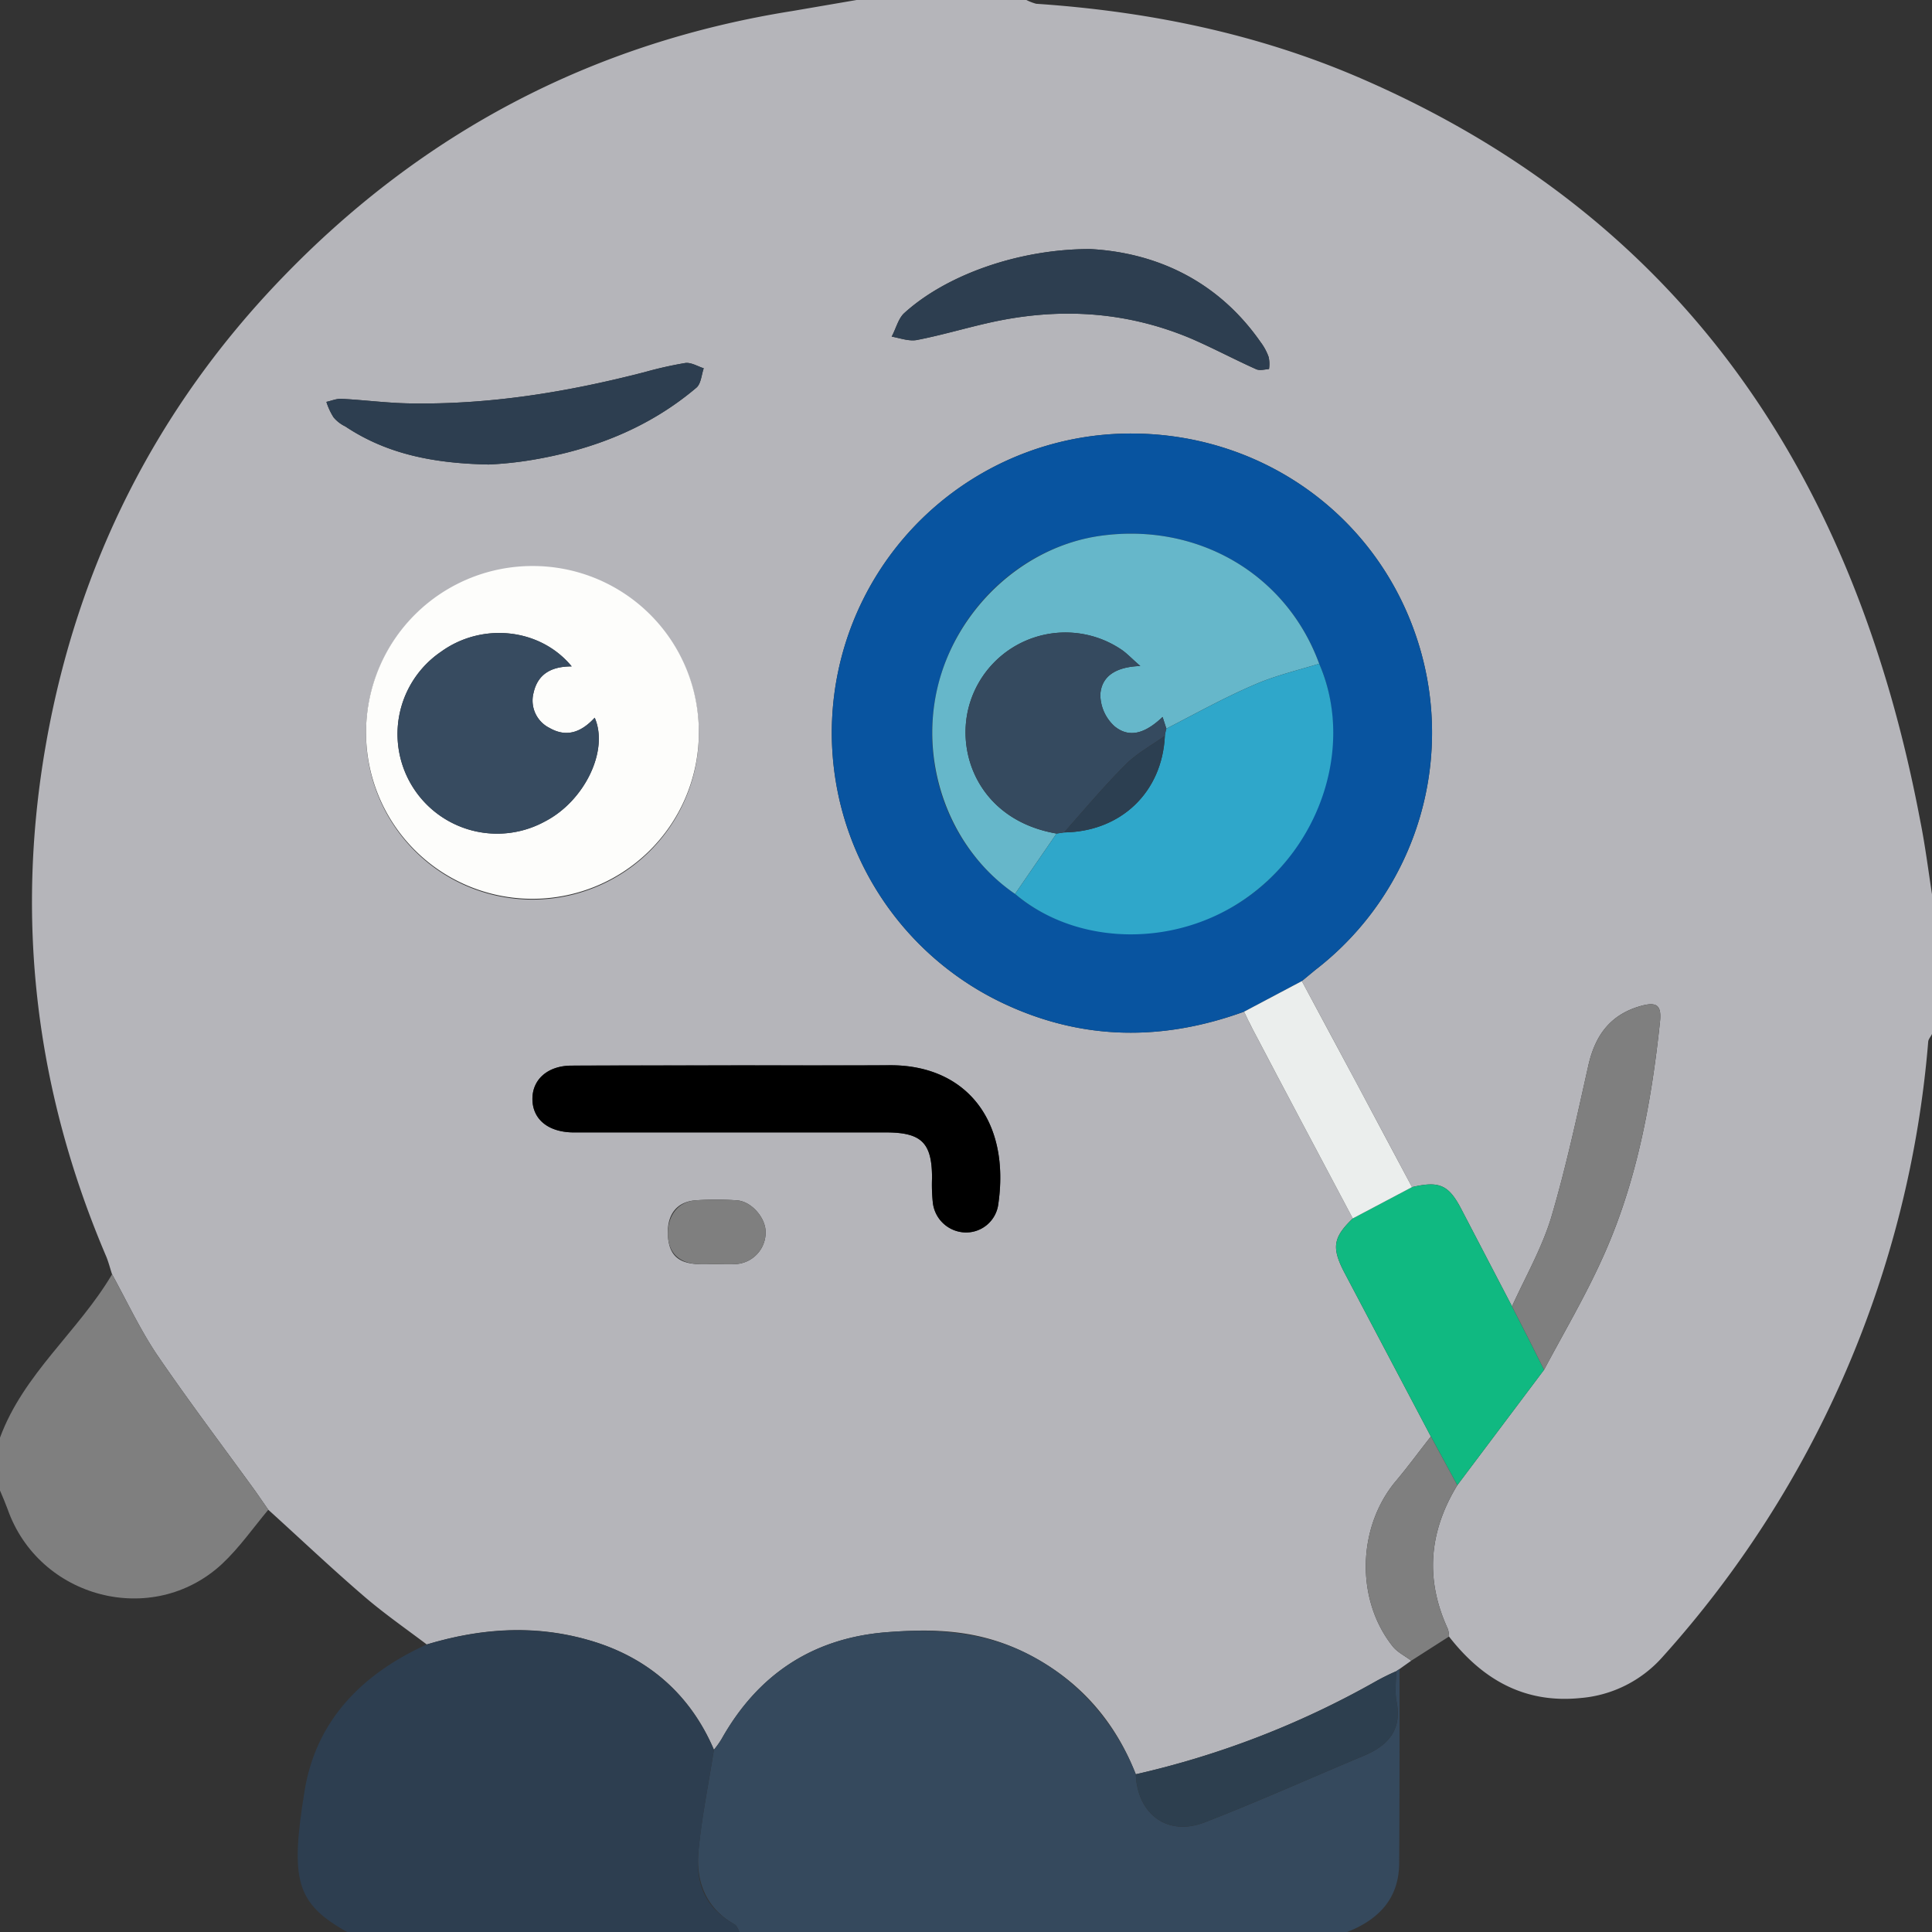 <svg id="Capa_1" data-name="Capa 1" xmlns="http://www.w3.org/2000/svg" viewBox="0 0 512 512"><rect x="0" y="0" width="512" height="512" fill="#333333" stroke="none"/><defs><style>.cls-1{fill:#b5b5ba;}.cls-2{fill:#35495d;}.cls-3{fill:#2d3e50;}.cls-4{fill:#7f7f7f;}.cls-5{fill:#0854a0;}.cls-6{fill:#fdfdfb;}.cls-7{fill:#10b981;}.cls-8{fill:#2d3f4f;}.cls-9{fill:#ebeeed;}.cls-10{fill:#66b7ca;}.cls-11{fill:#2fa7ca;}.cls-12{fill:#374b60;}.cls-13{fill:#354a5f;}.cls-14{fill:#2c3f51;}</style></defs><title>6.sinReputacion</title><path class="cls-1" d="M932,385h45a13.9,13.9,0,0,0,2.6,1c29.7,2,58.6,7.9,85.9,19.7,86.7,37.5,131.4,106.9,148.4,196.9,1.3,6.5,2.1,12.9,3.1,19.4v37c-.3.7-.9,1.3-1,2a277.5,277.5,0,0,1-70.4,163.1,32.6,32.6,0,0,1-21.8,10.9c-14.9,1.5-26-5-34.8-16.3a6.4,6.4,0,0,0-.3-2c-6.1-13.2-5-25.8,2.5-38.1l23-30.6c5.1-9.6,10.7-19.1,15.2-29,9.2-20,13.2-41.4,15.5-63.1.5-4.5-.8-5.5-5.1-4.3-8.1,2.3-12.1,7.8-13.9,15.9-3,13.4-5.9,26.9-9.8,40.1-2.5,8.2-6.8,15.7-10.4,23.6l-13.5-25.9c-3.3-6.3-5.8-7.4-13-5.7q-14.5-27.3-29.2-54.6l3.5-2.9a79.4,79.4,0,0,0,26.4-89.6c-11.4-32.2-41.9-53.2-76.6-52.6A79.3,79.3,0,0,0,971.1,651c20.9,9.8,42.1,9.9,63.6,2.1.7,1.5,1.4,3,2.2,4.5,8.8,16.8,17.7,33.5,26.6,50.3-5.2,5-5.6,7.7-2.4,14l23.1,43.8c-3.1,3.9-6,7.9-9.2,11.7-10.3,12.2-10.8,31.4-1,43.8,1.2,1.6,3.3,2.6,5,3.9l-3.1,2.2-.9.6a62.7,62.7,0,0,0-5.8,2.9,234.6,234.6,0,0,1-63.2,24.4c-5.4-13.8-14.5-24.4-27.7-31.4s-25.5-7.3-38.9-6.2c-19.4,1.7-33.7,11.4-43.2,28.3a24.3,24.3,0,0,1-2,2.8c-6.2-14.5-17.1-24.1-32-28.7s-29.5-3.6-44.1.8c-5.7-4.3-11.6-8.4-16.9-13-8.6-7.4-16.7-15.1-25.1-22.7l-3.4-4.9c-8.7-12-17.7-23.9-26.1-36.2-4.5-6.7-8-14.2-11.9-21.3-.5-1.5-.9-3.1-1.5-4.6-18.8-44-24.3-89.6-15.9-136.6s29.2-88.4,62.5-122.9c37.2-38.6,82.3-62.3,135.3-70.7ZM890.2,579.7a44.1,44.1,0,1,0-44.5,43.7A44.1,44.1,0,0,0,890.2,579.7Zm9.8,87.7c-14.5,0-29-.1-43.5,0-6.4,0-10.5,3.8-10.4,9s4.2,8.6,10.7,8.7h82.9c9.5,0,12.3,2.7,12.3,12.1a45.6,45.6,0,0,0,.2,6.4,8.9,8.9,0,0,0,8.3,8,8.6,8.6,0,0,0,9-7.1c3.4-22.3-8.3-37.2-28.5-37.2ZM993.9,451c-19.2,0-38.4,7-49.4,17.1-1.5,1.5-2.1,4.1-3.2,6.1,2.2.4,4.6,1.3,6.7.9,6.2-1.2,12.3-3,18.4-4.4,18.5-4.3,36.6-3.4,54.2,4,5.8,2.5,11.4,5.5,17.2,8.1,1,.5,2.3.1,3.5,0a8.6,8.6,0,0,0-.1-3.2,14.7,14.7,0,0,0-2.1-3.9C1027.4,458.9,1010.7,451.9,993.9,451ZM834.5,508.1a96.5,96.5,0,0,0,11.4-1.2c16.2-2.7,31.1-8.5,43.7-19.2,1.2-1.1,1.3-3.4,1.9-5.1-1.6-.5-3.3-1.6-4.9-1.4a102.8,102.8,0,0,0-10.7,2.4c-20.5,5.3-41.2,8.7-62.5,8.3-5.9-.1-11.9-.9-17.8-1.2-1.4-.1-2.7.5-4.1.8a17.2,17.2,0,0,0,1.9,4.1,9.2,9.2,0,0,0,3.1,2.4C807.6,505.4,820,507.8,834.5,508.1ZM894.4,720c1.9,0,3.7.1,5.5,0a8.4,8.4,0,0,0,8-8.5c0-3.8-3.8-8.2-7.7-8.4a79.3,79.3,0,0,0-10.9,0c-5,.4-7.6,3.8-7.3,9.3s3.1,7.4,8,7.6C891.5,720.1,892.9,720,894.4,720Z" transform="translate(-705 -385)"/><path class="cls-2" d="M1075.9,827.3c0,17.1,0,34.2-.1,51.3,0,9.5-5.4,15.1-13.8,18.4H901c-.4-.7-.7-1.6-1.3-2-7.6-4.3-10.3-11.3-9.6-19.4s2.7-18,4.1-26.9a24.3,24.3,0,0,0,2-2.8c9.5-16.9,23.8-26.6,43.2-28.3,13.4-1.1,26.6-.3,38.9,6.2s22.3,17.6,27.7,31.4c.4,10.5,8.3,16.5,18.1,12.8,14.2-5.5,28.2-11.8,42.3-17.7,6.5-2.7,10.2-6.9,8.7-14.4-.5-2.6-.1-5.4-.1-8Z" transform="translate(-705 -385)"/><path class="cls-3" d="M797,897c-13.6-7.6-15.1-13.8-11.3-37.3,3-18.7,15.2-31.1,32.4-38.9,14.6-4.4,29.4-5.3,44.1-.8s25.8,14.2,32,28.7c-1.4,8.9-3.2,17.9-4.1,26.9s2,15.1,9.6,19.4c.6.4.9,1.3,1.3,2Z" transform="translate(-705 -385)"/><path class="cls-4" d="M776.1,785.1c-4,4.8-7.7,10.1-12.3,14.4-18.4,17-48.5,9.1-56.8-14.6-.6-1.6-1.3-3.3-2-4.9V766c6.2-16.9,20.8-28.2,29.7-43.3,3.9,7.1,7.4,14.6,11.9,21.3,8.4,12.3,17.4,24.2,26.1,36.2Z" transform="translate(-705 -385)"/><path class="cls-5" d="M1034.7,653.1c-21.5,7.8-42.7,7.7-63.6-2.1a79.3,79.3,0,0,1,32.2-151.1c34.7-.6,65.2,20.4,76.6,52.6a79.4,79.4,0,0,1-26.4,89.6L1050,645ZM974,621.9c16.4,13.9,43.9,14,62.5.2s27.1-40.5,18.1-61.2c-8.7-23.8-32.2-37.5-58-33.9-20.7,2.9-38.3,19.3-43.2,40.4S957,610.3,974,621.9Z" transform="translate(-705 -385)"/><path class="cls-6" d="M890.2,579.7A44.1,44.1,0,1,1,846.6,535,44,44,0,0,1,890.2,579.7Zm-33.7-18.1c-8.4-10.2-23.8-11.7-34.6-3.9a26.4,26.4,0,0,0,27.5,45c10.5-5.4,17-18.8,13.2-27.5-3.4,3.7-7.3,5.4-12,2.7a8.1,8.1,0,0,1-4.2-9.3C847.5,563.7,851,561.6,856.5,561.6Z" transform="translate(-705 -385)"/><path d="M900,667.3c13.7,0,27.3.1,41,0,20.2,0,31.9,14.9,28.5,37.2a8.6,8.6,0,0,1-9,7.1,8.9,8.9,0,0,1-8.3-8,45.6,45.6,0,0,1-.2-6.4c0-9.4-2.8-12.1-12.3-12.1H856.8c-6.5-.1-10.6-3.4-10.7-8.7s4-9,10.4-9Z" transform="translate(-705 -385)"/><path class="cls-7" d="M1084.2,765.7l-23.1-43.8c-3.2-6.3-2.8-9,2.4-14l15.7-8.3c7.2-1.7,9.7-.6,13,5.7l13.5,25.9c2.9,5.6,5.7,11.2,8.5,16.8l-23,30.6Z" transform="translate(-705 -385)"/><path class="cls-4" d="M1114.2,748c-2.8-5.6-5.6-11.2-8.5-16.8,3.6-7.9,7.9-15.4,10.4-23.6,3.9-13.2,6.8-26.7,9.8-40.1,1.8-8.1,5.8-13.6,13.9-15.9,4.3-1.2,5.6-.2,5.1,4.3-2.3,21.7-6.3,43.1-15.5,63.1C1124.9,728.9,1119.3,738.4,1114.2,748Z" transform="translate(-705 -385)"/><path class="cls-3" d="M993.9,451c16.8.9,33.5,7.9,45.2,24.7a14.7,14.7,0,0,1,2.1,3.9,8.6,8.6,0,0,1,.1,3.2c-1.2.1-2.5.5-3.5,0-5.8-2.6-11.4-5.6-17.2-8.1-17.6-7.4-35.7-8.3-54.2-4-6.1,1.4-12.2,3.2-18.4,4.4-2.1.4-4.5-.5-6.7-.9,1.1-2,1.7-4.6,3.2-6.1C955.5,458,974.7,451,993.9,451Z" transform="translate(-705 -385)"/><path class="cls-3" d="M834.5,508.1c-14.5-.3-26.9-2.7-38-10.1a9.2,9.2,0,0,1-3.1-2.4,17.2,17.2,0,0,1-1.9-4.1c1.4-.3,2.7-.9,4.1-.8,5.9.3,11.9,1.1,17.8,1.2,21.3.4,42-3,62.5-8.3a102.8,102.8,0,0,1,10.7-2.4c1.6-.2,3.3.9,4.9,1.4-.6,1.7-.7,4-1.9,5.1-12.6,10.7-27.5,16.5-43.7,19.2A96.5,96.5,0,0,1,834.5,508.1Z" transform="translate(-705 -385)"/><path class="cls-8" d="M1075,827.9c0,2.6-.4,5.4.1,8,1.5,7.5-2.2,11.7-8.7,14.4-14.1,5.9-28.1,12.2-42.3,17.7-9.8,3.7-17.7-2.3-18.1-12.8a234.6,234.6,0,0,0,63.2-24.4A62.7,62.7,0,0,1,1075,827.9Z" transform="translate(-705 -385)"/><path class="cls-9" d="M1079.2,699.6l-15.7,8.3c-8.9-16.8-17.8-33.5-26.6-50.3-.8-1.5-1.5-3-2.2-4.5L1050,645Q1064.7,672.3,1079.2,699.6Z" transform="translate(-705 -385)"/><path class="cls-4" d="M1084.2,765.7l7,12.9c-7.5,12.3-8.6,24.9-2.5,38.1a6.4,6.4,0,0,1,.3,2l-10,6.4c-1.7-1.3-3.8-2.3-5-3.9-9.8-12.4-9.3-31.6,1-43.8C1078.2,773.6,1081.1,769.6,1084.2,765.7Z" transform="translate(-705 -385)"/><path class="cls-4" d="M894.4,720c-1.5,0-2.9.1-4.4,0-4.9-.2-7.8-2.9-8-7.6s2.3-8.9,7.3-9.3a79.3,79.3,0,0,1,10.9,0c3.9.2,7.7,4.6,7.7,8.4a8.4,8.4,0,0,1-8,8.5C898.1,720.1,896.3,720,894.4,720Z" transform="translate(-705 -385)"/><path class="cls-10" d="M974,621.9c-17-11.6-25.4-33.8-20.6-54.5s22.5-37.5,43.2-40.4c25.8-3.6,49.3,10.1,58,33.9-5.9,1.8-11.9,3.2-17.5,5.7-7.9,3.4-15.4,7.6-23,11.5l-1-3.1c-4,3.8-8.4,6-12.7,2.5a11.4,11.4,0,0,1-3.8-8.4c.3-5.1,4.4-7.4,10.6-7.6-2.2-1.9-3.4-3.2-4.8-4.2a26.5,26.5,0,0,0-40.3,13.8c-4.3,13.5,2.6,31.3,22.9,34.8Z" transform="translate(-705 -385)"/><path class="cls-11" d="M974,621.9l11-16,2-.3c15-.2,26-10.6,26.7-25.6a12.9,12.9,0,0,1,.4-1.9c7.6-3.9,15.1-8.1,23-11.5,5.6-2.5,11.6-3.9,17.5-5.7,9,20.7,1.2,46.8-18.1,61.2S990.4,635.8,974,621.9Z" transform="translate(-705 -385)"/><path class="cls-12" d="M856.5,561.6c-5.5,0-9,2.1-10.1,7a8.1,8.1,0,0,0,4.2,9.3c4.7,2.7,8.6,1,12-2.7,3.8,8.7-2.7,22.1-13.2,27.5a26.4,26.4,0,0,1-27.5-45C832.7,549.9,848.1,551.4,856.5,561.6Z" transform="translate(-705 -385)"/><path class="cls-13" d="M987,605.6l-2,.3c-20.3-3.5-27.2-21.3-22.9-34.8a26.5,26.5,0,0,1,40.3-13.8c1.4,1,2.6,2.3,4.8,4.2-6.2.2-10.3,2.5-10.6,7.6a11.4,11.4,0,0,0,3.8,8.4c4.3,3.5,8.7,1.3,12.7-2.5l1,3.1a12.9,12.9,0,0,0-.4,1.9c-3.5,2.5-7.4,4.6-10.4,7.6C997.6,593.3,992.4,599.5,987,605.6Z" transform="translate(-705 -385)"/><path class="cls-14" d="M987,605.6c5.4-6.1,10.6-12.3,16.3-18,3-3,6.9-5.1,10.4-7.6C1013,595,1002,605.4,987,605.6Z" transform="translate(-705 -385)"/></svg>